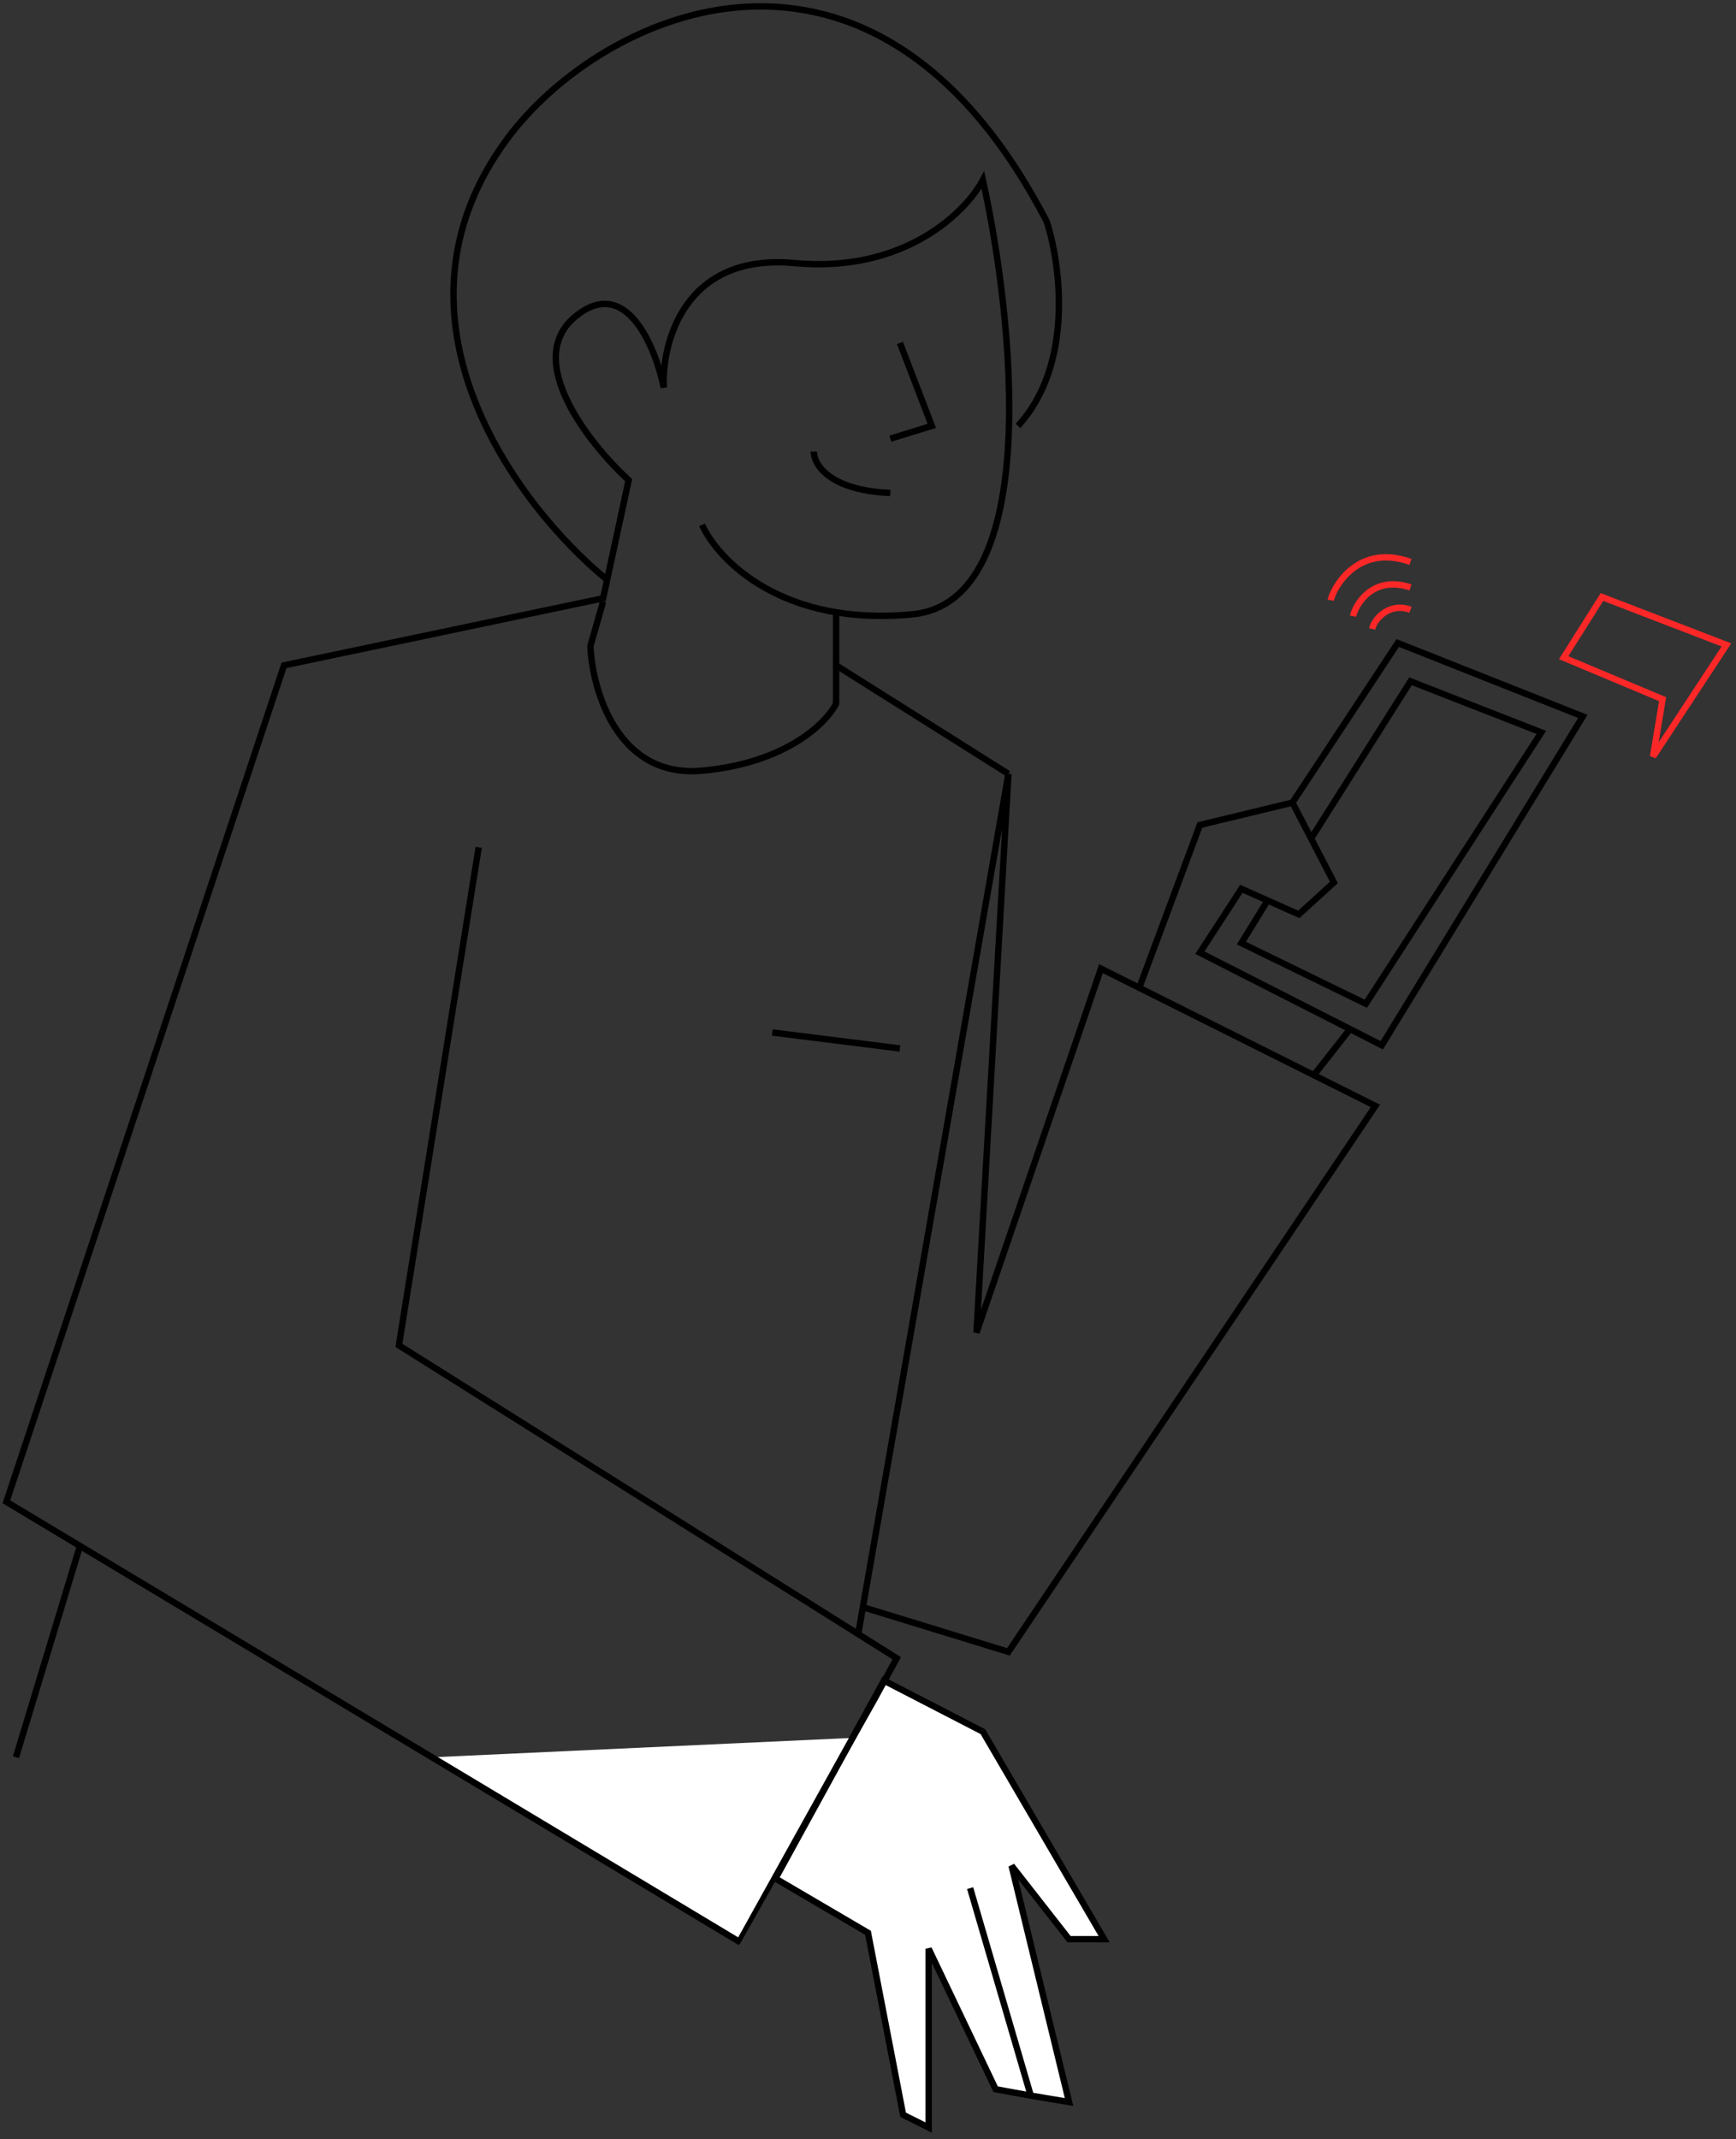 <svg xmlns="http://www.w3.org/2000/svg" width="272" height="335" viewBox="0 0 272 335" fill="none"><rect x="0" y="0" width="272" height="335" fill="#333333" stroke="none"/><path d="M95 90.702C81.167 79.369 58.7 49.702 79.5 21.702C94.357 1.702 136.8 -17.698 164 34.702C166.167 41.369 168.3 57.102 159.5 66.702" stroke="black"></path><path d="M136 302.702L121.5 294.202L138.5 263.202L154 271.202L173 303.702H167.5L158.5 292.202L167.5 329.202L161.5 328.202L156 327.202L145.5 305.202V333.202L141.5 331.202L136 302.702Z" fill="white"></path><path d="M161.5 328.202L156 327.202L145.5 305.202V333.202L141.5 331.202L136 302.702L121.5 294.202L138.5 263.202L154 271.202L173 303.702H167.5L158.5 292.202L167.5 329.202L161.5 328.202ZM161.5 328.202L152 295.702" stroke="black"></path><path d="M12.5 242.202L2.5 275.202M75 132.702L62.5 210.702L140.5 259.702L137 266.119L115.5 304.202" stroke="black"></path><path d="M115.5 303.702L68 275.202L133 272.202L115.5 303.702Z" fill="white"></path><path d="M131 104.202L158 121.202M158 121.202L153 208.702L172.5 151.702L215.5 173.202L158 258.702L135.199 251.702M158 121.202L135.199 251.702M134.5 255.702L135.199 251.702" stroke="black"></path><path d="M178.5 154.702L188 129.202L202.5 125.702M202.5 125.702L209 138.202L203.5 143.202L194.5 139.202L188 149.202L216.5 163.702L248 112.202L219 100.702L202.5 125.702Z" stroke="black"></path><path d="M251 93.5L245 103L260.5 109.5L259 118.5L270.5 101L251 93.5Z" stroke="#FC2727"></path><path d="M215 98.5C215.333 96.833 217.8 94.3 221 95.5" stroke="#FC2727"></path><path d="M212 96.5C212.333 94.833 215 90 221 92" stroke="#FC2727"></path><path d="M208.5 94C208.833 92.333 212.5 85 221 88" stroke="#FC2727"></path><path d="M198.5 141.202L194.5 147.702L214 157.202L241.5 114.702L221 106.702L205.5 131.202" stroke="black"></path><path d="M94.5 94.202L92.5 101.202C92.833 108.202 96.8 121.902 110 120.702C123.2 119.502 129.5 113.202 131 110.202V96.202M121 161.702L141 164.202" stroke="black"></path><path d="M141 53.702L146 66.702L139.5 68.702M127.5 70.702C127.5 72.702 129.9 76.802 139.5 77.202" stroke="black"></path><path d="M206 168.202L211.5 161.202" stroke="black"></path><path d="M116 304.202L1 235.202L44.5 104.202L94.5 93.702L98.5 75.202C92.333 69.536 82 56.502 90 49.702C98 42.902 102.667 54.202 104 60.702C103.667 53.536 107.3 39.602 124.5 41.202C141.7 42.802 151.333 33.202 154 28.202C158.833 50.036 163.4 94.202 143 96.202C122.6 98.202 112.5 87.702 110 82.202" stroke="black"></path></svg>